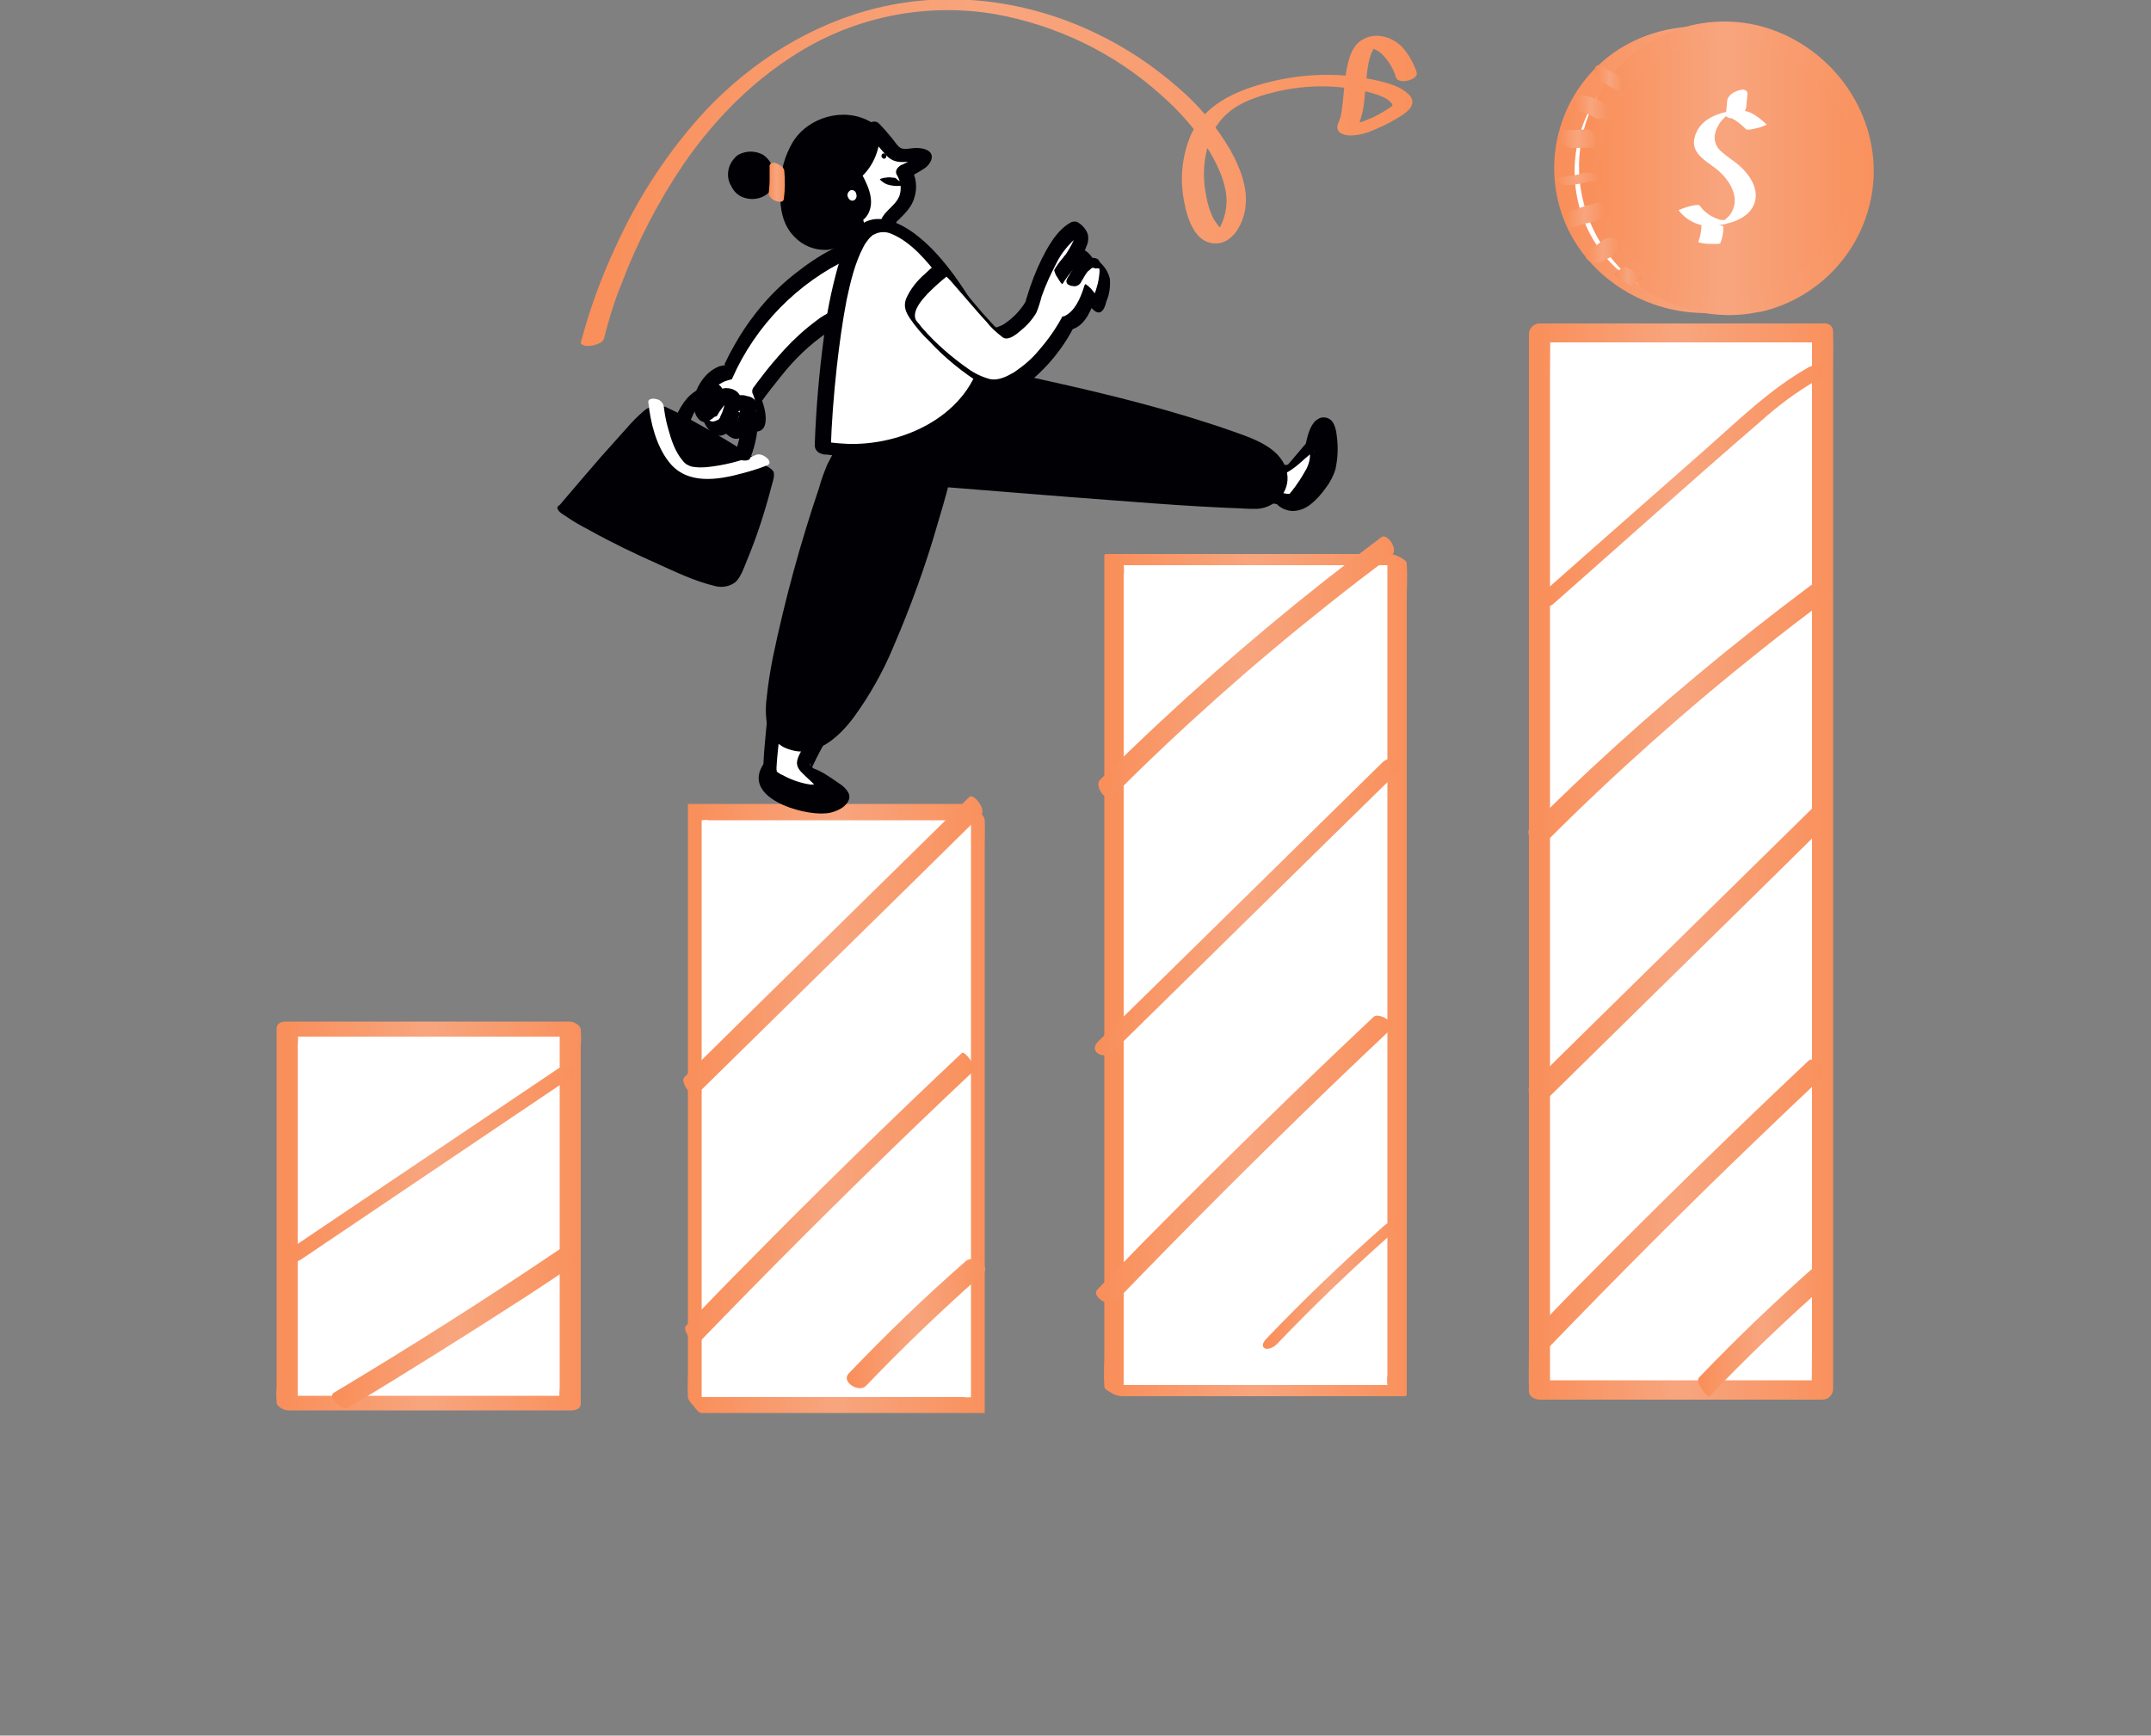 <?xml version="1.0" encoding="UTF-8"?> <svg xmlns="http://www.w3.org/2000/svg" width="1000" height="807" viewBox="0 0 1000 807" fill="none"><rect x="0" y="0" width="1000" height="807" fill="#808080" stroke="none"/><g clip-path="url(#clip0_31_91)"><path d="M265.2 478.4H133.6V652H265.2V478.4Z" fill="white"></path><path d="M264.6 475H133C130.8 475 128.6 475.8 128.6 478.2V644.8C128.4 647 128.4 649.4 128.6 651.6V652C128.6 654.2 132.2 655.8 134 655.8H265.6C267.8 655.8 270 655 270 652.6V486C270.2 483.8 270.2 481.4 270 479.2V479C270 474.8 260.2 473.4 260.2 478.6V645.2C260 647.4 260 649.8 260.2 652V652.2L264.6 649H133L138.4 652.8V486.2C138.6 484 138.6 481.6 138.4 479.4V479.2L134 482H265.6C267.6 482 270.2 481.2 270 478.8C269.8 476.4 266.6 475 264.6 475Z" fill="url(#paint0_linear_31_91)"></path><path d="M161.8 654.6C189.8 637.8 217.4 620.4 245 602.6C252.6 597.6 260.2 592.6 267.8 587.4C269.8 586 263 579 260 581C225.6 604.2 190.6 626.4 155.2 647.6C152 649.4 159.2 656.2 161.8 654.6Z" fill="url(#paint1_linear_31_91)"></path><path d="M140 585.6L237 520.2L264.6 501.6C266.2 500.6 267.8 498.2 266.2 496.4C264.6 494.6 261.2 495.8 259.6 496.8L162.4 562.2L134.8 580.8C133.2 581.8 131.6 584.2 133.2 585.8C134.8 587.4 138.2 586.8 140 585.6Z" fill="url(#paint2_linear_31_91)"></path><path d="M454.6 377.6H323V653.4H454.6V377.6Z" fill="white"></path><path d="M451.4 373.8H319.8V374V638.4C319.8 642 319.6 645.6 319.8 649.2V649.6C319.8 651 322 653.2 322.8 654.2C323.6 655.2 324.8 657 326.2 657H457.8V656.8V392.6C457.8 389 458 385.4 457.8 381.8V381.4C457.8 379.6 455.4 377.4 454.4 376.2C454.2 375.8 451.4 373.2 451.4 374.2V646.6C451.4 647.4 451.4 648.4 451.4 649.2C451.4 650 451.4 649.4 451.4 649.6C450.4 649.8 449.2 649.8 448.2 649.6H320L326.2 657.2V384.4C326.2 383.6 326.2 382.6 326.2 381.8C326.2 381 326.2 381.6 326.4 381.4C327.4 381.2 328.6 381.2 329.6 381.4H457.8C458.2 381.4 455.6 377.2 455.4 377C454.4 376.2 452.8 373.8 451.4 373.8Z" fill="url(#paint3_linear_31_91)"></path><path d="M402.6 644.4C420 626.2 438.2 608.8 457 592.2C461 588.8 452.6 583.2 449 586.4C430 603 412 620.4 394.6 638.6C390.8 642.4 399.2 647.8 402.6 644.4Z" fill="url(#paint4_linear_31_91)"></path><path d="M324.2 625C356.8 591.2 390 558 423.8 525.4C433.4 516.2 443 507 452.6 498C454.4 496.2 448.4 488.4 447.2 489.6C413 521.8 379.4 554.6 346.6 588C337.2 597.4 328 607 318.8 616.6C317 618.6 323.2 626.2 324.2 625Z" fill="url(#paint5_linear_31_91)"></path><path d="M323.8 509L427 407.6L456.2 378.8C458.6 376.4 452.6 368.6 450.6 370.6L347.4 472L318.2 500.8C315.8 503 322 511 323.8 509Z" fill="url(#paint6_linear_31_91)"></path><path d="M649.6 260.2H518V646.4H649.6V260.2Z" fill="white"></path><path d="M646 257.6H514.4C513.8 257.6 513.4 257.8 513.4 258.4V629C513.4 634 513 639.2 513.4 644.2C513.4 644.4 513.4 644.6 513.4 644.8C513.4 646 516 647.2 516.6 647.6C518 648.6 519.6 649 521.4 649.2H653C653.6 649.2 654 649 654 648.4V277.8C654 272.8 654.4 267.6 654 262.6C654 262.4 654 262.2 654 262C654 259.6 645 256.2 645 258.4V639C644.8 640.8 644.8 642.4 645 644.2C645 644.4 645 644.6 645 644.8L646 644H514.4L522.4 648.4V267.8C522.6 266 522.6 264.4 522.4 262.6C522.4 262.4 522.4 262.2 522.4 262L521.4 262.8H653C655.2 262.8 653 260.6 652.4 260.2C650.6 258.6 648.4 257.8 646 257.6Z" fill="url(#paint7_linear_31_91)"></path><path d="M593.8 624.8C611.2 606.6 629.4 589.2 648.2 572.6C649.4 571.6 651.2 569.2 649.4 568C647.6 566.8 644.6 569 643.4 570C624.6 586.6 606.4 604 589 622.2C588 623.2 586 625.6 587.8 626.8C589.6 628 592.8 626 593.8 624.8Z" fill="url(#paint8_linear_31_91)"></path><path d="M518.2 605.6C550.8 571.8 584 538.6 617.8 506C627.4 496.8 637 487.6 646.6 478.6C649.6 475.8 641.2 470.6 638.6 472.8C604.4 505 570.8 537.8 537.8 571.2C528.4 580.6 519.2 590.2 510 599.8C507.4 602.8 515.8 608 518.2 605.6Z" fill="url(#paint9_linear_31_91)"></path><path d="M517.2 489.2L620.4 387.8L649.6 359.2C654.2 354.6 646.6 350.6 642.8 354.4L539.6 455.8L510.4 484.4C505.8 489 513.4 493 517.2 489.2Z" fill="url(#paint10_linear_31_91)"></path><path d="M517.4 370.2C548.8 338.8 582 309.2 616.8 281.6C626.6 273.8 636.6 266 646.8 258.6C648.6 257.2 648.2 254.6 647.2 252.8C646.6 251.4 644 248.4 642.2 249.8C606.2 276.6 571.8 305.4 539 336C529.6 344.8 520.4 353.6 511.4 362.6C508.6 365.2 514 373.6 517.4 370.2Z" fill="url(#paint11_linear_31_91)"></path><path d="M847.2 154.8H715.6V646.2H847.2V154.8Z" fill="white"></path><path d="M847 150.4H715.4C712.8 150.6 710.8 152.8 710.8 155.4V626.8C710.8 633.2 710.6 639.6 710.8 646C710.8 646.2 710.8 646.6 710.8 646.8C710.8 649.6 713.6 650.8 716 650.8H847.6C850.2 650.6 852.2 648.4 852.2 645.8V174.2C852.2 167.8 852.4 161.4 852.2 155V154.2C852.2 148.2 842.4 149.6 842.4 155.4V626.8C842.4 633.2 842.2 639.6 842.4 646V646.8L847 641.8H715.4L720.6 645.8V174.2C720.6 167.8 720.8 161.4 720.6 155C720.6 154.8 720.6 154.4 720.6 154.2L716 159.2H847.6C850.2 159 852.2 156.8 852.2 154.2C852 151.6 849.4 150.4 847 150.4Z" fill="url(#paint12_linear_31_91)"></path><path d="M794.6 649.4C812 631.2 830.2 613.8 849 597.2C850.8 595.6 845 587.6 844.2 588.4C825.4 605 807.2 622.4 789.8 640.6C788 642.6 794 650.2 794.6 649.4Z" fill="url(#paint13_linear_31_91)"></path><path d="M718.6 628C751 594.4 783.8 561.4 817.6 529C827.2 519.8 836.8 510.6 846.4 501.6C847.8 499.8 847.8 497.4 846.4 495.6C845.6 494.2 842.6 491.6 840.8 493.2C806.4 525.6 772.6 558.6 739.4 592.2C730 601.6 720.8 611.2 711.6 620.8C708.8 624 715 631.6 718.6 628Z" fill="url(#paint14_linear_31_91)"></path><path d="M718 512.2L821.2 410.8L850.4 382C853.4 379 846.8 371.6 843.8 374.6L740.6 476L711.4 504.8C708.4 507.8 715 515.2 718 512.2Z" fill="url(#paint15_linear_31_91)"></path><path d="M718.8 391.4C750.4 359.8 783.8 330 818.8 302.2C828.6 294.4 838.6 286.6 848.8 279.2C853.4 275.8 846 269 841.8 272.2C806 299 771.6 327.6 738.8 358.2C729.6 366.8 720.6 375.6 711.6 384.4C707.8 388.4 715 395.2 718.8 391.4Z" fill="url(#paint16_linear_31_91)"></path><path d="M722.6 280.4C754.6 252.2 786.2 223.8 818.4 196C826.4 188.8 835.2 182.2 844.6 176.8C846.4 175.8 848.2 173.2 847 171.2C845.8 169.2 842.6 169.8 840.8 170.8C823 180.8 808.2 195.4 793 208.8L744.2 251.8L716.8 276C715.2 277.4 714.2 280 716 281.6C717.8 283.2 721 282 722.6 280.4Z" fill="url(#paint17_linear_31_91)"></path><path d="M791 142.8C826.346 142.8 855 114.146 855 78.8C855 43.454 826.346 14.8 791 14.8C755.654 14.8 727 43.454 727 78.8C727 114.146 755.654 142.8 791 142.8Z" fill="white"></path><path d="M801.6 138.6C777.6 143.6 753.2 132.6 740.8 111.6C727.6 89.4 729.4 61.4 745.4 41C760.6 21.8 787.2 12.4 810.8 20.8C834.4 29.2 850 53 850 77.8C849.8 103.4 834.2 126.2 810.6 135.8C807.6 137 804.6 137.8 801.6 138.6C799.6 139 799.4 140.8 800.8 142.2C802.8 143.8 805.2 144.4 807.8 143.8C834.8 137.8 856.2 115.2 859.4 87.4C862.4 59.2 847.4 32 821.8 19.6C795.8 7 763.6 10.6 742.6 30.8C722.4 50.4 716.8 80.6 728.8 106.2C741 131.8 768.8 147.2 797 145.4C800.6 145.2 804.4 144.6 808 143.8C810 143.4 810.2 141.6 808.8 140.2C806.6 138.6 804 138 801.6 138.6Z" fill="url(#paint18_linear_31_91)"></path><path d="M802.6 142.4C837.946 142.4 866.6 113.746 866.6 78.4C866.6 43.054 837.946 14.4 802.6 14.4C767.253 14.4 738.6 43.054 738.6 78.4C738.6 113.746 767.253 142.4 802.6 142.4Z" fill="url(#paint19_linear_31_91)"></path><path d="M814 136.6C790 141.8 765.4 131.4 752.2 110.8C739 89.2 740.8 61.6 756.4 41.6C771.8 22.2 798.8 13.6 822.4 21.6C846 30 861.8 52 861.8 76.8C861.8 102 846.4 124.6 823 134C820.2 135.2 817 136 814 136.6C811.6 137.2 811.2 140.2 812.2 142C813.4 144.2 816 145.4 818.6 145C846.2 138.6 867 115.8 870.6 87.6C874.2 58.8 858.2 30.8 832.6 17.6C799.6 0.4 758.8 13.4 741.6 46.6C732 65.2 731.6 87 740.4 106C752.6 132 779.2 148 807.8 146.4C811.4 146.2 815.2 145.6 818.8 144.8C821.2 144.2 821.6 141.2 820.6 139.4C819 137.4 816.6 136.2 814 136.6Z" fill="url(#paint20_linear_31_91)"></path><path d="M745.2 34.4C747.2 35.8 749.4 37 751.6 38Z" fill="white"></path><path d="M744.8 38C747.2 39.6 749.6 41 752.2 42C753 42.4 754 42.4 754.6 42C755.2 41.4 755.4 40.4 755.2 39.6C755 38.4 754.4 37.2 753.6 36.4C752.8 35.4 751.8 34.6 750.8 34C749.8 33.6 748.6 33 747.6 32.6L748.6 33.2C747.4 32.6 746.4 32 745.4 31.2C745 30.8 744.4 30.6 744 30.6C743.6 30.4 743.2 30.4 742.8 30.4C742 30.6 741.4 31.4 741.4 32.2C741.4 33.4 741.6 34.4 742.2 35.4C742.8 36.4 743.8 37.4 744.8 38Z" fill="url(#paint21_linear_31_91)"></path><path d="M736.4 48.4C739 48.8 741.4 49.8 743.4 51.2Z" fill="white"></path><path d="M736.2 52.4C736.8 52.6 737.2 52.6 737.8 52.8L736.6 52.4C737.8 52.8 739 53.2 740 53.8L738.8 53.2C739.4 53.6 740.2 54 740.8 54.4C742 55.2 743.2 55.4 744.6 55.4C745.8 55.4 746.8 54.8 747.6 54C748.2 53.2 748.6 52 748.2 51C747.8 49.8 747 48.8 746 48.2C743.2 46.2 739.8 45 736.4 44.4C735.2 44.2 734 44.4 733 45C732 45.6 731.6 46.6 731.4 47.8C731.6 50.2 733.6 52.2 736.2 52.4Z" fill="url(#paint22_linear_31_91)"></path><path d="M738.6 64.4C735.4 64.6 732 64.8 728.8 64.8Z" fill="white"></path><path d="M736.8 60.2C733.6 60.4 730.2 60.6 727 60.4C726 60.4 725.2 61 724.8 61.8C724.4 62.8 724.6 63.8 725 64.8C726 67 728.2 68.6 730.6 68.8C733.8 68.8 737.2 68.8 740.4 68.6C741.4 68.6 742.2 68 742.6 67.2C743 66.2 742.8 65.2 742.4 64.2C741.8 63 741 62 740 61.2C739 60.4 738 60 736.8 60.2Z" fill="url(#paint23_linear_31_91)"></path><path d="M738.2 82.6C734.8 83.4 731.4 84 728 84.4Z" fill="white"></path><path d="M735 80.8C733.4 81.2 731.8 81.6 730 81.8H729.6L728.4 82C727.6 82.2 726.6 82.2 725.8 82.4C725 82.4 724 82.8 723.4 83.2C723 83.6 723.2 84.4 723.6 84.6C723.6 84.6 723.6 84.6 723.8 84.6C724.6 85.2 725.6 85.6 726.6 85.8C727.8 86.2 729.2 86.2 730.4 86C734.2 85.6 737.8 84.8 741.6 84C742.2 83.8 743.2 83.4 743.2 82.8C743.2 82.2 742.4 81.4 742 81.2C741 80.6 739.8 80.4 738.6 80.2C737.2 80.4 736 80.4 735 80.8Z" fill="url(#paint24_linear_31_91)"></path><path d="M741.2 98.6C738.2 99.4 735.2 100.2 732.2 101.4Z" fill="white"></path><path d="M741.6 94.6C738.2 95.4 734.8 96.4 731.4 97.8C730.2 98.2 729.2 99.2 728.4 100.2C727.8 101.2 727.6 102.2 727.8 103.4C728 104.4 728.8 105.2 729.8 105.4C731 105.6 732.2 105.6 733.2 105.2C735 104.6 736.6 104 738.4 103.6L737.2 104C738.4 103.6 739.8 103.2 741 103C742.2 102.8 743.4 102 744.4 101.2C745.2 100.4 745.8 99.2 746 98.2C746.2 97.2 745.6 96.2 744.8 95.6C743.8 94.4 742.6 94.2 741.6 94.6Z" fill="url(#paint25_linear_31_91)"></path><path d="M748.8 114.4C746.8 116.2 744.6 117.6 742.2 118.8Z" fill="white"></path><path d="M744.4 112.4L744.2 112.6L745 111.8C743.4 113.2 741.8 114.4 739.8 115.4L740.8 114.8C740.4 115 740 115.2 739.6 115.4C738.6 115.8 737.8 116.4 737.2 117.4C736.8 118.4 737 119.4 737.6 120.2C738.4 121.2 739.4 121.8 740.6 122C741.8 122.4 743.2 122.2 744.4 121.8C746 121 747.4 120.2 749 119.4C750.4 118.4 751.8 117.4 753 116.2C753.4 115.8 753.6 115.4 753.6 114.8C753.8 114.4 753.8 113.8 753.6 113.4C753.2 112.4 752.4 111.6 751.4 111.2C750.2 110.6 748.8 110.4 747.6 110.6L746.4 111C745.6 111.4 745 111.8 744.4 112.4Z" fill="url(#paint26_linear_31_91)"></path><path d="M759.4 126.8C757.6 127.6 756 128.6 754.6 130Z" fill="white"></path><path d="M755.2 124.2C753.4 125 751.8 126 750.4 127.4C750.2 127.6 751.4 128.6 751.4 128.6C752.4 129.4 753.2 130 754.2 130.6C755.2 131.2 756.2 131.8 757.2 132.4L758 132.8C758.2 133 758.6 133 758.8 132.8C760.2 131.4 761.8 130.4 763.6 129.6C763.8 129.4 762.4 128.2 762.6 128.4C761.6 127.6 760.8 127 759.8 126.4C758.8 125.8 757.8 125.2 756.8 124.6L756 124C755.6 124 755.4 124 755.2 124.2Z" fill="url(#paint27_linear_31_91)"></path><path d="M821.4 58C819 55.6 816.4 53.6 813.4 52.2C810 51 806.2 51 802.6 52C795.8 53.6 789.6 56.8 787.8 64C785.8 72 794.6 75.4 799.4 79.8C804.2 84.2 808.6 91.4 805.4 98C804.6 99.8 803.2 101.2 801.6 102.4C801.2 102.6 801 102.8 800.6 103C798.8 104.2 802.6 102 802.8 102.6C802.8 102.4 800 102.2 799.6 102.2C795.8 101 792.4 98.8 790.2 95.6C789.6 94.8 786 95.8 785.2 96C784.8 96 780.2 97.6 780.4 97.8C784.4 103 790.8 105.8 797.2 105C803.6 104.2 812 102.2 815.2 95.6C818.4 88.8 813.8 81.6 808.8 77.2C806.2 74.8 803 73 800.4 70.6C797.6 68.4 796.4 64.6 797.6 61.2C798.2 59.2 799.2 57.4 800.6 55.8C801.2 55.2 801.8 54.6 802.4 54C803.4 53.2 806 52.2 802.8 53.2C800.2 54 801.2 53.6 802.4 54C802.8 54.2 803.4 54.4 803.8 54.4C804.6 54.8 805.4 55.2 806.2 55.6C808.2 56.8 810 58.4 811.6 60C812.6 60.8 815.6 59.8 816.6 59.6C818.2 59.4 819.8 58.6 821.4 58Z" fill="white"></path><path d="M803 46.6L802.4 53.2C802.4 54 803 54.6 803.8 54.8C804.2 55 804.8 55 805.2 54.8C805.8 54.8 806.4 54.6 807 54.4C808.2 54 809.4 53.4 810.4 52.4C811.2 51.8 811.6 51 811.8 50L812.4 43.4C812.4 42.6 811.8 42 811 41.8C810.6 41.6 810 41.6 809.6 41.8C809 41.8 808.4 42 807.8 42.2C806.6 42.6 805.4 43.2 804.4 44.2C803.8 44.8 803.2 45.6 803 46.6Z" fill="white"></path><path d="M791 104.8C791 107.4 790.4 110 789.6 112.4C789.4 112.8 791.2 113 791 113C792.2 113.2 793.4 113.4 794.6 113.4C795.8 113.4 797 113.4 798.2 113.4C798.6 113.4 799.6 113.4 799.8 113C800.8 110.6 801.2 108 801.2 105.4C801.2 105 799.8 104.8 799.8 104.8C798.6 104.6 797.4 104.4 796.2 104.4C795 104.4 793.8 104.4 792.6 104.4C792.2 104.2 791 104.2 791 104.8Z" fill="white"></path><path d="M601.8 218.4L610.8 207.8C610.8 207.8 613.8 195 616.4 198C619 201 618.8 215.6 616.8 219.6C611 231.2 601.8 239.6 595.8 231.6L601.8 218.4Z" fill="#000005"></path><path d="M604.4 220.6L611.8 211.8C612.8 210.8 613.6 209.6 614.2 208.2C614.8 206.4 615.2 204.6 615.8 202.8C616 202.4 616.2 201.8 616.4 201.4C616.2 202.2 616.4 201.2 616.6 201.2L617 200.6L617.4 200C617.4 200.2 616.8 200.4 617.2 200.2C617.6 200 616.2 200.6 616.2 200.6C615.2 200.8 614.2 200.6 613.2 200C612.8 199.6 612.8 199.4 613 199.8C613.4 200.2 613.4 200.4 613 200C612.6 199.6 613 200.2 613 200.2C613.2 200.8 613.4 201.2 613.4 201.8C613.4 202.4 613.4 202 613.4 201.8C613.4 202.2 613.6 202.6 613.6 202.8C613.8 203.6 613.8 204.6 613.8 205.4C614 208.4 614 211.2 613.6 214.2C613.6 213.6 613.6 214.8 613.6 214.8C613.6 215.2 613.6 215.4 613.4 215.8C613.4 216.2 613.2 216.8 613 217.2C613 217.4 612.8 217.8 612.8 218C612.6 218.8 613.4 216.8 612.6 218.4C612 219.4 611.6 220.4 611 221.4C609.2 225 606.6 228 603.4 230.4C603 230.8 602.4 231 602 231.2C601.6 231.4 601.4 231.4 601 231.4C602 231.2 600 231.2 601 231.4C600.8 231.4 600.6 231.4 600.4 231.2C600 231 600 231 600.4 231.2L599.8 231C600.4 231.4 599.4 230.6 599.4 230.6C599.2 230.4 598.8 230 598.6 229.8L598.8 233L605 219.8C605.8 218.2 605.2 216.4 603.8 215.4C603.8 215.4 603.6 215.4 603.6 215.2C601.8 214.4 599.6 214.8 598.6 216.6L592.4 229.8C591.8 230.8 591.8 232.2 592.4 233C594.4 235.8 597.4 237.4 600.8 237.6C604 237.6 607 236.4 609.4 234.4C612.2 232.2 614.4 229.6 616.4 226.8C618.4 224.2 619.8 221.4 620.8 218.4C622 213 622.2 207.6 621.4 202.2C621.2 200 620.6 197.8 619.4 196C617.6 193.8 614.4 193.4 612.2 195.2C612 195.4 611.8 195.6 611.6 195.6C608.8 198.4 607.8 203 607 206.6L608 205.2L599 215.8C597.8 217 597.8 219 599 220.2L599.2 220.4C600.8 222 603 222 604.4 220.6Z" fill="#000005"></path><path d="M586.6 217.4C586.6 217.4 595.8 218.2 597.6 218.2C599.4 218.2 611.2 206.4 611.8 208.2C612.4 210 613.2 213.4 606.8 223C600.4 232.6 598.8 232.2 596.4 232C594 231.8 581.4 228.6 581.4 228.6L586.6 217.4Z" fill="white"></path><path d="M584.2 219.8C586.4 220 588.8 220.2 591 220.4C593.8 220.6 596.2 220.8 598.8 219.4C601.2 218 603.4 216.2 605.6 214.2C606.6 213.2 607.8 212.4 608.8 211.4L610.4 210.2L611 209.8C610.6 210 610.4 210.2 611 209.8C611.4 209.6 610.8 210 610.8 210C610.4 210.2 609.8 210.4 609.2 210.4C608.6 210.4 608.8 210 608.8 210.6C608.8 211.2 608.8 210.6 609 211.2C609 211.6 609 212 609 212.4C608.8 215 607.8 217.6 606.2 220C605 222.2 603.6 224.2 602.2 226.2C601.2 227.6 600.2 228.8 599.2 230C598.6 230.6 599.4 229.8 599 230.2C598.6 230.6 598.8 230.4 599.2 230C598.6 230.4 600 229.6 599.4 229.8C599 230 600.2 229.4 599.8 229.6C599.4 229.8 600.6 229.4 600 229.6C599.4 229.8 600.4 229.6 599.8 229.6H599H598.6H598.2L596.2 229.2C594.4 228.8 592.8 228.4 591 228L584.2 226.4L584.4 227.6L589.4 216.6C590 215 588 215.4 587.2 215.8C585.6 216.4 584.2 217.4 583.2 219L578.2 230C578 230.4 578 231 578.4 231.2C583.4 232.4 588.4 233.6 593.6 234.4C599.8 235.2 604.6 229.4 607.8 224.8C610.6 221 613 217 614.6 212.6C615.4 210.8 615.4 208.6 614.8 206.8C613 203 602.4 213.2 600.6 214.6L598.8 216.2L598 216.8C598.6 216.4 597.4 217.4 598 216.8C597.4 217.2 598.4 216.6 598.4 216.6C598.4 216.6 600.2 216.4 599.4 216.2C598.6 216 598 216.2 597.4 216.2C594.4 216 591.6 215.8 588.6 215.6C586.8 215.8 585.2 216.6 584 218C583.6 218 582.6 219.6 584.2 219.8Z" fill="#000005"></path><path d="M371.2 359L377.2 360.6C377.2 360.6 392.8 368.8 390.6 371.8C388.4 374.8 383.6 376.6 371.8 373.6C360 370.6 352 363.6 357.8 356L371.2 359Z" fill="#000005"></path><path d="M369.8 362.2L374.6 363.4L375.6 363.6C376.2 363.8 374.8 363.2 375 363.4C375.4 363.6 375.8 363.8 376.2 364C379.6 365.8 382.8 367.8 385.8 370.2C386.2 370.4 386.4 370.8 386.8 371L387.2 371.4C387.6 372 387 370.8 387.2 371.4C387.2 371.6 387.4 371.6 387.4 371.8C387.8 372 387.2 372.6 387.4 371.6V371.8C387.4 371.2 387.6 370.8 387.8 370.2C387.6 370.4 387.4 370.6 387.2 371C388 370.2 387.2 371 387 371.2C387.8 370.4 387 371.2 386.6 371.4C387.4 371.2 386 371.8 386.6 371.4C386.4 371.4 386 371.6 385.8 371.6C385.6 371.6 384.8 371.8 385.4 371.8C386 371.8 384.8 371.8 385 371.8C384.4 371.8 383.8 371.8 383.2 371.8C381.6 371.8 380.2 371.6 378.8 371.4C375.2 370.8 371.6 369.8 368.4 368.6C365.4 367.6 363 365.8 361 363.4C360.2 362.4 359.8 361.2 359.8 360C360 359 360.4 358 361 357.2L356.8 359L370.2 362C373.8 362.8 377.6 357 373 356L359.6 353C358 352.8 356.4 353.4 355.4 354.6C343.8 370.6 372.6 379.2 383.8 378.2C386.6 378 389.4 377 391.8 375.4C393.8 373.8 395.6 371.6 394.6 369C393.6 367 392 365.4 390 364.2C387.8 362.6 385.6 361.2 383.4 359.8C382 359 380.6 358.2 379 357.6C377 357 375 356.6 373 356C369 355 365.2 360.8 369.8 362.2Z" fill="#000005"></path><path d="M396 314.4C396 314.4 373.4 354 373.8 356C374.2 358 384.2 365.6 382.8 366.6C381.4 367.6 378.6 369 368.4 365C358.2 361 358.2 359.2 358 356.8C357.8 354.4 362.2 313.2 362.2 313.2L396 314.4Z" fill="white"></path><path d="M392.8 312.6C389 319.4 385.2 326.2 381.4 332.8C378.8 337.4 376.2 342.2 373.8 347C372.6 349.2 370 352.8 370.6 355.6C371 358 373.4 359.8 375 361.4L378.4 364.6C378.8 365 379.2 365.4 379.6 366C379.4 365.8 379.2 365.6 379.6 366.2C380 366.8 379.6 366.6 379.8 366.4C380 365.6 380.2 364.8 380.2 364C380.2 364 380 364.2 379.8 364.2C379.6 364.2 379.2 364.4 379 364.6C378.2 364.8 377.6 364.8 376.8 364.8C372.6 364.2 368.4 362.8 364.6 360.8C364 360.4 363.2 360.2 362.6 359.8L361.4 359C361.2 359 361 358.6 361 358.6C361.4 358.6 361 359.4 361.2 358.6C361.2 358.8 361.2 359.2 361.2 358.8C361.4 359.4 361.2 358.4 361.2 358.8C361 358.2 361.2 358.2 361 358C360.8 357.4 361 358.6 361 358.2C361 357.8 361 357.2 361 356.8C361.2 352.4 361.8 348 362.2 343.6C363.2 334 364.2 324.4 365.2 314.8L362.8 316.6L396.8 317.8C401.4 318 398.6 311.6 395.4 311.6L361.4 310.4C360 310.4 359 310.8 359 312.2C358 321.2 357.2 330 356.2 339C355.8 343.8 355.2 348.8 355 353.8C354.6 357.2 355.8 360.8 358.6 363C362.2 365.6 366.2 367.6 370.4 369C373.8 370.6 377.6 371.4 381.4 371.2C383 371 385.6 370.4 386.2 368.8C387.4 366.4 384.2 363.4 382.6 361.8C381.6 360.6 380.4 359.6 379.4 358.6C378.8 358 377 356 376.8 356C376.6 356 376.2 353 377.2 356.8C378.4 361.4 377.2 357.2 377.2 357.4C377.2 357.6 377 358.2 377.2 357.6C377.4 357 377.6 356.4 378 355.8C380 351.4 382.4 347.2 384.6 343C389.4 334.2 394.2 325.4 399.2 316.8C400.6 313.8 394.8 309.2 392.8 312.6Z" fill="#000005"></path><path d="M419.2 171.2C419.2 171.2 392 205.6 386.6 220.8C381.2 236 351 330.6 362.2 341.8C373.4 353 402.4 351.4 437.8 223.2C437.8 223.2 573.6 234.2 584 233.4C593.6 232.6 601.8 219.6 587 209.4C571.8 199 427.4 162.2 419.2 171.2Z" fill="#000005"></path><path d="M416.2 169.2C409.2 178 402.6 187.2 396.2 196.6C391.8 202.8 388 209.2 384.6 216C383.2 219.4 381.8 223 380.8 226.8C372 252.8 364.8 279.2 359.2 306.2C358 312.4 357 318.6 356.4 324.8C355.8 329.2 356 333.8 356.8 338.2C358.2 343 362 347 366.8 348.4C379.2 352.8 390.2 342.6 397 333.4C404.4 323.2 410.6 312.2 415.4 300.6C423.4 282 430.4 262.8 436 243.2C437.8 237.2 439.6 231 441.2 224.8L438.4 226.4C457.6 228 476.8 229.4 496 231C523 233 550 235.4 577 236.4C579.6 236.6 582 236.6 584.6 236.6C593 236 599.8 228.6 598.4 220.2C596.4 208.6 583.4 204.2 573.8 200.8C546 191 517.2 183.8 488.4 177.4C474.4 174.2 460.2 171.2 445.8 169C440.6 168.2 435.2 167.4 429.8 167.2C426.4 166.8 422.8 167 419.4 167.6C418.4 167.6 417.2 168.2 416.2 169.2C413.6 172.2 419.8 176.2 422.4 173.6C422.8 173.2 421.8 173.6 422.2 173.6C422.4 173.6 422.4 173.4 422.6 173.4C422.8 173.4 421.8 173.6 422.6 173.4L423.4 173.2L424.4 173C424.8 173 423.6 173 424.6 173C425.6 173 426.2 173 427 173C429 173 430.8 173 432.8 173.2C435.4 173.4 437.2 173.6 439.4 173.8C452.4 175.4 465.4 178 478.2 180.8C507 187 535.8 194.2 564 203.2C568.8 204.8 572.6 206 577.6 208C579.2 208.6 581 209.4 582.6 210L584.4 210.8L585.2 211.2C584.8 211 584 210.4 585.2 211.2C588.6 213.6 592.2 217 591.8 221.4C591.6 224.6 589.6 227.6 586.6 229C584 230 581 230.4 578.2 230C553 229.2 527.8 226.8 502.8 225C481.4 223.4 460 221.8 438.6 220L437.4 219.8C436.2 219.6 435.2 220.2 434.6 221.4C428.8 242.6 422 263.6 414 284.2C409 297.4 403 310 395.8 322C393.4 325.8 390.8 329.4 388 332.6C386.8 334 385.6 335.4 384.2 336.6C383.6 337.2 383 337.6 382.4 338.2L381.6 339C381.4 339.2 381.2 339.2 381 339.4C380 340.2 378.8 340.8 377.6 341.4L376 342.2C375.2 342.6 376 342.2 375.8 342.2L375 342.4L373.4 342.8L372.6 343C373.4 343 371.8 343.2 372.6 343C371.8 343 371.6 343 371.2 343H370.6C370.8 343 369.6 343 370.6 343C370.2 342.8 369.8 342.8 369.4 342.8L368.8 342.6C367.8 342.4 369.2 342.8 369 342.6L366.8 341.6C368.2 342.4 367 341.6 366.6 341.4L365.6 340.6L365.2 340.2C364.8 340 366 341 365.4 340.4C365.2 340.2 365.2 340 365 340C364.6 339.6 365.2 340.6 364.8 339.8C364.6 339.6 364.6 339.2 364.4 339C364.6 339.8 364.4 339 364.2 338.6C364 337.8 363.8 337 363.8 336C363.6 334.2 363.6 332.2 363.6 330.2C363.8 324.6 364.4 319.2 365.4 313.8C369.8 287 377.8 260.6 386 234.8C387.2 231 388.4 227.2 389.8 223.4C391.8 218.2 394.2 213.2 397.2 208.4C404.4 197 412.2 186 420.6 175.4C421.2 174.6 421.8 174 422.4 173.2C424.6 170.2 418.4 166.2 416.2 169.2Z" fill="#000005"></path><path d="M399 114.4C372 125.2 350.4 146.2 338.8 172.8C334.4 173.6 330.6 176 328.4 179.8C324.2 186.2 322.6 193.2 327.6 192.6C327.6 192.6 330 202.8 336.6 197.4C336.6 197.4 342.2 205.8 346.6 193.8C346.6 193.8 349.8 198.8 352.8 195.8C355.8 192.8 352 183.2 352 183.2C352 183.2 377.6 146.2 396.2 145.4L399 114.4Z" fill="white"></path><path d="M397.4 111.2C388.2 114.6 379.8 119.4 372 125.4C364.2 131.2 357.2 138 351.2 145.8C347.6 150.4 344.4 155.2 341.6 160.2C340.2 162.6 338.8 165.2 337.6 167.8L337.2 168.6C336.8 169 336.8 169.4 337.2 169.8C337 170 336.8 169.8 336.6 169.8C336 170 335.4 170.2 334.8 170.2C329 172.2 324.8 177.8 323 183.6C321.6 187.8 322.6 196.8 328.8 196.4L325.6 191.8C327 197.2 331.8 206 338.2 201.2L335.8 199.4C337 201.4 338.8 203 340.8 203.8C345 205.2 347.2 200.4 348.4 197.4L345.6 195.8C346.8 197.6 348.4 199.2 350.2 200.2C352 201.2 354.2 200.4 355.2 198.6C355.4 198.2 355.4 198 355.6 197.6C356.8 193.4 355 188.2 353.6 184.2L353.8 187C356.8 182.8 360 178.8 363.2 174.8C369.4 167 376.4 160.2 384.6 154.6C388.4 151.8 392.8 150 397.4 149.6C398 149.6 398.2 149.2 398.2 148.8L400.8 117.4C400.8 115.6 400.2 114 399 112.6C398.4 112 396.8 110.6 396.6 112.2L394 143.6L394.8 142.8C389.2 143.4 383.8 145.6 379.4 149.2C374 153.2 369 157.8 364.6 162.6C360.8 166.8 357 171.2 353.6 175.8C352.6 177 351.6 178.4 350.6 179.8C349.6 180.8 349.4 182.4 350.2 183.6C351 185.8 351.6 188.2 351.6 190.6C351.6 192 351 194 349.2 194C348.4 194 348 193.6 347.4 193.2C346.8 192.8 346.6 192 347.2 193C347 192.6 345 190 344.4 191.4C343.6 193.6 341.8 198.2 338.6 197.4C338 197.2 337.6 197 337 196.6C336.8 196.4 336.8 196.4 337 196.6C337.2 196.8 336.6 196.2 336.8 196.2C337 196.2 336.2 195.6 336.8 196.2C337.4 196.8 337 196.6 337 196.4C337 196.2 335.4 194 334.6 194.6C333 195.8 331 196.6 329.8 195.4C329.4 195.2 329.8 195.6 329.6 195C330 195.8 329.4 194.8 329.4 194.6C329.2 193.8 329.6 195.2 329.2 194.2C328.8 193.2 327.6 189.6 326 189.6C325.6 189.6 325 189.6 324.4 189.6L326.2 192.4V191.8C326.6 190.6 326.8 189.2 327.4 188C328.6 185.2 330.2 182.6 332.2 180.4C333.6 179 335.4 178 337.2 177.2C337.8 177 338.6 176.8 339.2 176.6C339.4 176.6 340.2 176.4 339.8 176.4C340 176.4 340.4 176.4 340.4 176C351.2 151.4 370.8 131.4 395.2 120C396.8 119.2 398.6 118.4 400.4 117.8C402.4 117.2 399.4 110.4 397.4 111.2Z" fill="#000005"></path><path d="M330 191.6C330 191.6 335.6 182.4 339 182.8C342.4 183.2 341 193.2 336.6 197.6" fill="white"></path><path d="M333.4 193.2C335 190.4 337 187.8 339.6 185.6L339.8 185.4C340 185.2 339.2 185.6 339.6 185.4L340.2 185C340.4 185 340.6 184.8 340.8 184.8C340.8 184.8 340 185 340.4 185C341 184.8 340.8 185 340.4 185H340C340.4 185 340.2 185 339.4 185C339.8 185 338.6 184.8 338.6 184.8C339 185 337.6 184.4 338 184.6C337 184.2 337.2 184.2 337.4 184.2C336.6 183.6 336.8 183.6 337 184C337.2 184.4 336.8 184 336.8 183.6C336.8 183.8 337 184 337 184.2C336.8 184 336.8 183.6 336.8 184C336.8 184.2 336.8 184.2 337 184.4C337 184.6 337 184.8 337.2 185C337.2 185.4 337.2 186 337.2 186.4C337.2 186.6 337.2 186.6 337.2 186.6C337.2 186.6 337.2 187.2 337 187.4C337 188 336.8 188.6 336.6 189.2C336.2 190.6 335.8 191.8 335.2 193C335 193.2 335 193.6 334.8 193.8C335 193.4 334.8 193.8 334.8 194L334.6 194.4C334.2 195 333.8 195.4 333.4 196C332.2 197.2 334.2 198.8 335.2 199.2C336.6 199.8 338.8 200.4 340 199.2C342 197.2 343.4 194.6 344 191.8C344.8 189.4 344.8 186.8 344.2 184.4C343 181 338.2 179.6 335 181C332.8 182.2 331 183.8 329.8 185.8C328.8 187.2 327.8 188.4 327 190C326.6 190.4 326.6 191.2 327 191.6C327.4 192.2 328.2 192.8 328.8 193.2C329.6 193.6 330.6 193.8 331.6 193.8C332 193.8 333.2 193.8 333.4 193.2Z" fill="#000005"></path><path d="M346.6 194C346.6 194 350 186.6 347.2 185.8C344.4 185 341 189.6 341 189.6" fill="white"></path><path d="M350.2 195C350.6 194.4 350.8 193.6 351 192.8C351.4 191.6 351.8 190.2 351.8 188.8C351.8 188.2 351.8 187.4 351.6 186.8C350.6 185.4 349.2 184.4 347.4 184.2C344.8 183.2 342 183.8 340 185.6C339 186.4 338.2 187.2 337.6 188.2C337.4 188.4 337.4 188.6 337.4 188.8C337.4 189 337.6 189.2 337.6 189.4C338.2 190 338.8 190.4 339.6 190.6C340.4 191 341.4 191.2 342.4 191.2H343.2C343.6 191.2 344 191 344.4 190.8C345.4 189.4 346.8 188.2 348.4 187.2L348 187.4C348.2 187.2 348.6 187.2 348.8 187.2H349C349 187.2 348.2 187.2 348.6 187.2H348.8C349 187.2 347.8 187.2 348.2 187.2C348.6 187.2 347.4 187 347.6 187.2C348 187.2 346.6 187 346.8 187C346 186.8 345.4 186.4 344.8 186C345.2 186.2 344.4 185.4 344.6 185.8L344.8 186L344.6 185.6C344.8 186 345 186.4 345 186.8V186.4C345 187.8 344.8 189.2 344.2 190.6C344 191.4 343.6 192.2 343.4 193C343.2 193.4 344 194 344.2 194.2C345 194.8 345.8 195 346.6 195.4C347.4 195.6 348.4 195.8 349.2 195.8C349.6 195.6 350.2 195.6 350.2 195Z" fill="#000005"></path><path d="M327.8 185.6C327.8 185.6 330.6 180.6 333 181.8C335.4 183 331.4 192 327.8 192.8" fill="white"></path><path d="M330.8 187.6C331 187.4 331.2 187 331.4 186.8L330.8 187.6C331.4 186.6 332 185.8 332.8 185L332.2 185.6C332.6 185.4 332.8 185.2 333.2 185L332.4 185.4C332.6 185.4 332.8 185.2 333 185.2H332.2H332.6L331.8 185L332.2 185.2L331.4 184.8C331.4 184.8 331.6 184.8 331.6 185C330.8 184.6 330.8 184.2 331 184.6L330.4 183.8L330.6 184L330.2 183C330.2 183 330.2 183.2 330.4 183.2C330.6 183.8 330.2 182.2 330.2 182.6C330.2 182.8 330.2 183 330.2 183.2V182.2C330.2 182.8 330 183.6 329.8 184.2L330 183.4C329.6 184.8 329 186 328.2 187.2L328.6 186.4C328 187.4 327.4 188.2 326.6 188.8L327.2 188.2C326.8 188.6 326.4 188.8 325.8 189L326.6 188.8L326.2 189C324.6 189.6 323.6 191.2 324.2 193V193.2C324.8 195 326.4 196.2 328.4 196C330.4 195.4 332.2 194.2 333.2 192.4C334.6 190.6 335.6 188.6 336.2 186.4C337 184 336.6 181.4 335 179.6C333.8 178.4 332.2 177.8 330.6 178C329.4 178.2 328.2 178.8 327.2 179.8C326 181 325 182.2 324.4 183.6C324 184.4 324 185.4 324.4 186.2C324.6 187.2 325.2 188 326.2 188.6C327.4 189.6 329.4 189.4 330.2 188C330.6 188 330.8 187.8 330.8 187.6Z" fill="#000005"></path><path d="M262.8 235.2C262.8 235.2 300 190.4 303.6 189.8C307.2 189.2 354.6 217.6 355.8 220.4C357 223.2 342.6 268.6 338 271.4C333.4 274.2 261.2 239.6 262.8 235.2Z" fill="#000005"></path><path d="M266.4 234.4C277.6 221 288.8 207.4 300.8 194.8C302 193.6 303.2 192.4 304.4 191.2C304.8 190.8 305.2 190.4 305.6 190.2C306 190 305.4 190 305.8 190C305.8 190 308 189.4 305.4 190.2C304.2 190.6 302 192 301 191.2C301.8 191.6 302.8 192 303.8 192.2C305.6 193 307.4 194 309 194.8C319 200 328.6 205.8 338.2 211.6C342 214 345.8 216.4 349.4 219C351 220.2 352.6 220.8 352.4 222.8C351.8 226.6 350.8 230.6 349.6 234.2C348 239.8 346.2 245.6 344.2 251.2C342.4 256.4 340.4 261.4 338.2 266.2C337.6 267.8 336.8 269.2 335.8 270.6C335.6 270.8 335.2 271.2 335 271.4C335.2 270 339 270.2 339.6 269.8C339.2 270 340 269.8 339.4 269.8C336.6 269.2 333.8 268.4 331 267.4C326.6 265.8 322.2 263.8 317.8 262C307.4 257.4 297 252.6 286.8 247.2C282.6 245 278.4 242.8 274.4 240.4C271.8 239 269.4 237.4 267.2 235.4C267 235.2 266.8 235 266.6 234.8C266.2 234.6 266.2 234.2 266.4 234.4C266.6 233.2 259.6 234 259.2 235.8C258.8 237.6 261.8 239.2 263 240C266.4 242.4 270 244.4 273.8 246.4C284.2 252.2 295 257.4 305.8 262.2C314.2 266 323 270.2 332 272.4C335.4 273.4 339.2 272.8 342 270.6C344.6 268 346 263.6 347.4 260.2C352 249.2 355.6 237.8 358.6 226.4C359 224.6 360.6 220.8 359.4 219C358.6 218 357.6 217.4 356.6 216.8C355 215.6 353.2 214.4 351.6 213.4C341.6 206.8 331.4 200.8 320.8 195C317.2 192.8 313.2 191 309.4 189.2C306 188 302.2 188.6 299.4 191C296.6 193.4 293.8 196.2 291.4 199C287.4 203.4 283.6 207.8 279.6 212.2C273.2 219.6 266.8 227 260.4 234.6C260 235 259.6 235.4 259.2 236C258.4 237 262 236.6 262 236.6C263.6 236.2 265.2 235.6 266.4 234.4Z" fill="#000005"></path><path d="M301.4 187C302.4 196.4 305 207.2 311 214.8C319.4 225.6 333.8 223.2 345.4 220C349.2 219 353 217.8 356.6 216.4C360.2 215 354.6 210.4 351.8 211.4C344.4 214.4 336.6 216.4 328.6 217.2C326.4 217.4 324 217.4 321.8 217C320 216.6 318.4 215.6 317.4 214.2C313.8 210 312 204.4 310.6 199.2C309.6 195.8 309 192.4 308.6 189C308.2 187.2 306.8 185.8 305.2 185.6C304 185.2 301.2 185.2 301.4 187Z" fill="white"></path><path d="M400.6 101.6L406 84.4C406 84.4 408.2 62.4 405.8 59.4C402.4 55.6 394.2 53.4 383.6 57.4C373.8 61.2 364.8 73.8 366 96C366.2 100.6 367.8 104.8 370.6 108.4C375.4 114.6 384.8 119.4 400.6 101.6Z" fill="#000005"></path><path d="M404 103.2L407.6 91.8C408.6 89.2 409.2 86.6 409.6 84C410.2 78.8 410.4 73.6 410.4 68.6C410.6 66.4 410.2 64.2 409.8 62C408.8 59.6 407 57.8 404.6 56.6C392.4 49.6 375.8 54.4 368.6 66C364.8 72.4 362.8 79.6 362.8 87.2C362.4 95.4 363.2 103.8 369.2 110C373.2 114.2 378.6 116.4 384.4 116.2C392.4 115.4 399 108.8 404 103.2C405 102.2 398.8 98.4 397.2 100C393 104.8 387.6 110.2 381.2 111.8C380.2 112 379.4 112.2 378.4 112.2C377.8 112.2 377.2 112.2 376.6 112C377.2 112.2 376.4 112 376.2 111.8C375.6 111.4 375.2 111 374.6 110.4C369.4 105 369 97 369.4 90C369.6 83.2 371.2 76.8 374.4 70.8C376.6 66.4 380.2 62.8 384.4 60.4C387.6 58.8 391 57.8 394.4 57.6C396.6 57.4 400.2 57 402.2 58.6C403.2 59.4 403.2 60.8 403.4 62C403.6 64.2 403.6 66.6 403.6 68.8C403.6 73 403.2 77.4 402.8 81.6C402.4 84.2 401.8 86.6 400.8 89L397.4 100.2C396.6 102 403.4 104.8 404 103.2Z" fill="#000005"></path><path d="M396.8 81.2C402.4 76.4 405.6 69.6 405.6 62.2V59.4C409.8 64 412.8 67.6 415 70.2C416.6 71.8 419 72.4 421.2 72C428.6 71.2 430.6 72.8 428.6 74.6C425.8 76.6 423 78.2 419.8 79.4C423.4 85.6 422 93.6 416.6 98.2C411.8 102.8 411.8 104 413 105.8C414.2 107.6 415.4 108.8 415.4 108.8C415.4 108.8 417.8 114.4 408.4 116.4C398 118.8 395.6 110.4 395.6 110.4C395.6 110.4 397.8 109 397.6 107C397.2 105 396.8 103 396.2 101C396.2 101 406 99 395.8 81.2" fill="white"></path><path d="M399.2 83.4C406.6 77.2 409.4 68.6 409.4 59.2L403 62C406 65.2 408.8 68.6 411.8 72C414.8 75.4 418.2 75.6 422.2 75.2C423.2 75 424.2 75 425.2 75C425.8 75.2 426.4 75.2 427 75.2C426.6 75.6 426.4 73.2 426.4 73.2C426.6 72.2 427 72.4 426 73C424.6 73.8 423.2 74.6 421.8 75.4L419.8 76.4C419.2 76.8 419 76.8 419.6 76.4C417.8 77.2 415.6 79.2 417 81.4C418.4 83.8 419 86.4 418.6 89.2C417.8 95.2 411.2 97.4 409.4 102.8C408.8 104.6 409.2 106.6 410.4 108C410.8 108.4 412.2 111 413 111.2C412.6 111 412.6 109.8 412.4 110C412.4 110 412.6 110.4 412.6 110.6C412.6 111.2 412.6 110.4 412.6 110.6C412.6 110.8 412.4 111.4 412.6 111.2C412.4 111.6 412.2 111.8 412 112C410 113.2 407.6 113.8 405.2 113.4C403.4 113.2 401.8 112.2 400.8 111C400.6 110.8 400.2 110 400 109.6C399.6 108.8 399.8 109.4 399.8 109.4L397.8 113.2C400.2 111.8 401.6 109.6 402 106.8C402 104.4 401.4 102.2 400.6 100L397.6 104.2C400.4 103.4 402.8 101.4 404 98.6C406.8 92.2 402.8 84.8 399.8 79.4C397.8 75.8 391.2 79.6 393.2 83C395 86 396.4 89.2 397.2 92.6C397.6 94 397.6 95.6 397.2 97.2C397.4 96.6 396.4 98.4 397 97.6C396.8 97.8 396.6 97.8 396.6 98C397.4 97.6 396.6 98.2 396.6 98C395.8 98.4 397.4 97.8 396.2 98.2C394.6 98.6 392.8 100.6 393.2 102.4C393.6 103.6 394 105 394.2 106.2C394.4 106.8 394.4 107.6 394.6 108C394.8 108.4 393.8 108.6 394.6 108.2C393.4 109 392.2 110.4 392.6 112C393.6 115.2 396 118 399.2 119.4C405 122 414.2 120.4 418 115.2C420.2 112.6 420.2 108.6 418 106C417.6 105.4 417.2 104.6 416.6 104C416 103.4 416.6 103.4 416.4 104C416.6 103.4 416.2 104.2 416.4 103.8C416.6 103.4 417.2 102.6 417.8 102.2C420.8 99.2 423.8 96.2 425 92.2C426.6 87.4 426 82.2 423.4 78L420.8 83C424.2 81.8 427.2 80 430.2 78C432.8 76 435 71.8 431 69.8C429.4 69 427.6 68.8 425.8 68.8C423.8 68.8 421 69.6 419.2 69C417.4 68.4 416 65.8 414.8 64.4C412.8 62 410.8 59.6 408.6 57.4C406.4 55.2 402.2 57.6 402.2 60.2C402.2 67.8 400.6 74.6 394.4 79.6C393 80.6 392.8 82.6 393.8 84C393.8 84 393.8 84.2 394 84.2C395.6 84.8 397.6 84.6 399.2 83.4Z" fill="#000005"></path><path d="M410.4 71.4C409.8 71.8 409.6 72.6 410 73.2C410 73.2 410 73.4 410.2 73.4C411 74.4 412.4 73.4 412 72.2C411.8 71.6 411.2 71.2 410.4 71.4C410.6 71.4 410.6 71.4 410.4 71.4Z" fill="#000005"></path><path d="M395.2 88.6C394 89.4 393.6 90.8 394.4 92C394.4 92.2 394.6 92.2 394.6 92.4C396.4 94.6 399 92.4 398 90C397.8 88.8 396.6 88.2 395.4 88.4C395.4 88.6 395.4 88.6 395.2 88.6Z" fill="white"></path><path d="M409.2 83.6C410.2 84.6 411.4 85.4 412.6 85.8C414.6 86.4 416.6 86.6 418.6 86.4C421 86.4 423.2 85.6 425.2 84.4C425.6 84 425 83.8 424.8 83.8C424 83.6 423.4 83.6 422.6 83.6C421.6 83.6 420.6 83.6 419.8 83.8C419.2 83.8 418.6 84 418 84.4L417.6 84.6L417.4 84.8L417 85C416.8 85 416.4 85 417.2 85C417 85 417.2 85 417.8 85C417.2 85 418.8 85 418.4 85H419.8C419.2 85 420.4 85.2 420 85H419.6C419.4 85 420.2 85.2 419.8 85H419.6L419 84.8C419.2 85 418.6 84.6 419 84.8L418.8 84.6C418 84.2 417.2 83.6 416.6 83C416.4 82.6 415.2 82.6 414.8 82.6C413.8 82.4 412.8 82.4 412 82.6C411.2 82.6 410.4 82.8 409.8 83C409.2 83.2 408.8 83.4 409.2 83.6Z" fill="#000005"></path><path d="M382.6 208.4C382.6 208.4 385.4 117 404 106.6C422.6 96.2 456 147.4 459 164.2C462 181 432 216.8 382.6 208.4Z" fill="white"></path><path d="M386.2 209.2C386.6 196.4 387.6 183.6 389 170.8C390.2 160.2 391.6 149.8 393.6 139.4C395.4 131 397.4 122.4 401.4 114.8C402 113.6 402.8 112.4 403.8 111.2C404.2 110.8 404.6 110.2 405.2 109.8C406 109 405.6 109.4 406.4 109C409 107.6 412 107.6 414.6 108.8C423.6 112.6 430.8 121.2 436.8 129C443.4 137.4 449 146.8 453.2 156.6C454.6 159.4 455.4 162.4 455.6 165.6C455.4 169.2 454.6 172.6 452.8 175.6C442.4 196.6 416.8 207 394.4 206.4C390.6 206.2 386.8 206 382.8 205.2C381.2 205 379.2 205.2 378.8 207.2C378.8 209 380.2 210.6 382 211C408.6 215.4 438.4 208.2 455 185.6C459.8 179.2 463.8 170.8 462 162.8C459.8 152.8 453.8 143.4 448.4 135C441.8 125 434.2 115.2 424.6 108.2C417.6 103.2 407.4 98.6 399.8 104.8C393.8 109.6 391.2 118.4 389.2 125.2C386.4 135.6 384.2 146.2 383 157C380.8 173.4 379.4 189.8 378.8 206.2C378.8 206.4 378.8 206.8 378.8 207C378.8 211.2 386 213.2 386.2 209.2Z" fill="#000005"></path><path d="M320.4 197.2C321 195.6 321.6 194 322.4 192.4C322.8 191.6 323.2 191 323.6 190.4C324 189.8 323 191.2 323.4 190.6L323.8 190.2L324.6 189.2L325.4 188.4C325.6 188.2 326.8 187 325.6 188C326.2 187.4 326.8 187 327.4 186.6C328 186.2 326.8 187 326.8 187L327.2 186.8L327.8 186.6L328.4 186.4C328.8 186.2 327.8 186.6 327.8 186.6C328 186.6 328 186.6 328.2 186.4H328.8H329.2C329.6 186.4 328 186.4 328.8 186.4C329.2 186.4 329.8 186.4 330.2 186.6C331.2 186.6 332.2 186.4 333 185.8C333.8 185.2 334.2 184.4 334.4 183.6C334.6 182.8 334.4 181.8 333.8 181.2C333.2 180.6 332.4 180.2 331.4 180C326.8 179.2 322.6 181.8 319.6 185C317.4 187.6 315.6 190.4 314.4 193.6C314.2 194.2 313.8 194.8 313.6 195.6C313.2 196.4 313.2 197.4 313.6 198.2C314 199 314.8 199.6 315.6 200C316.6 200.2 317.6 200.2 318.4 199.8C319.4 199 320 198.2 320.4 197.2Z" fill="#000005"></path><path d="M344.8 191.6C345 198.6 343.8 205.6 341.2 212C341 212.4 341.8 213 342.2 213.2C343 213.6 343.8 214 344.8 214C346 214.2 348.2 214.4 348.8 213C351.4 206.6 352.6 199.6 352.4 192.6C352.4 191.2 350 190.6 348.8 190.6C348.2 190.6 344.8 190.2 344.8 191.6Z" fill="#000005"></path><path d="M496.4 150.2C503.4 148.2 507 135.2 507 135.2C505 140.2 509.8 150 513.6 132.4C516 121 507.2 122.6 507.2 122.6C507.8 115.4 498.4 121.2 498.4 121.2C509 104 502.8 101.8 494 112.6C485.2 123.4 479.6 143.2 479.6 143.2C479.6 143.2 472.4 154.2 465.6 155.2C463.2 155.6 440 126 438.4 126.2C436.8 126.4 421.6 139.4 423.4 146.2C425.2 153 454.8 181.2 465.2 179.8C482 177.6 496.4 150.2 496.4 150.2Z" fill="white"></path><path d="M498.8 153C504.8 151 507.8 143.2 509.4 137.8C509.6 136.8 507.6 134.8 507.2 134.2C507 134 504.8 131.8 504.4 132.2C503.2 135.8 504.2 139.8 506.8 142.4C507.8 143.6 509.6 145.8 511.4 145.2C513.2 144.6 514 141.6 514.4 140C515.8 136.8 516.2 133.4 516 129.8C515.4 127 514 124.6 512 122.6C510.2 120.4 507.4 119.2 504.4 119.4L509.4 125C509.6 121.4 506 116 502.2 115.8C499.8 116 497.6 116.8 495.6 118.2L500.4 124C502.4 121 504 117.6 505.2 114.2C506 112.6 506 110.8 505.8 109.2C505 106.6 503.2 104.6 500.8 103.2C499.6 102.8 498.2 103 497.2 103.8C492.4 106.6 489 111.8 486.4 116.4C483.4 121.8 481 127.4 479 133.2C478.4 135 477.8 136.8 477.2 138.8C477 139.2 477 139.8 476.8 140.2C476.6 140.6 477 140 476.6 140.6C474 144.8 470.6 148.2 466.6 150.8C465.6 151.4 464.4 151.8 463.4 152.2C463.4 152.2 462.8 152.2 463 152.2C463.4 152.4 463.2 152.2 463 152.2C462.6 152 463.2 152.4 462.8 152L462 151.4C461.8 151.2 462 151.4 462.2 151.4C462 151.2 461.8 151.2 461.8 151L460.8 150C457.8 146.8 455.2 143.8 452.4 140.4C449.6 137 446.6 133.6 443.6 130.2C441.6 128 439.6 125 437 123.4C434.8 122.2 431.8 125.8 430.2 127.2C426.4 130.4 423.2 134.4 421.2 139C420 142.4 421 145 423 148C425.6 151.8 428.6 155.4 432 158.6C439.2 166.4 447.6 173.2 456.6 178.8C459.4 180.4 463.2 182.6 466.6 182.4C471.6 182.2 476.4 179.2 480.2 176.2C487.4 170 493.4 162.6 498 154.4C498.2 153.8 498.6 153.4 498.8 152.8C499.6 151.2 494.2 146.8 494 147C491 152.6 487.4 157.8 483.2 162.6C480 166.6 476 170 471.6 173C468.2 175 464 177.2 460 176.2C456.4 175.2 453 173.6 450 171.4C446 168.6 442.2 165.6 438.6 162.4C435.2 159.4 432.2 156.4 429.2 153C428.6 152.4 428 151.6 427.4 150.8L426.4 149.6C425.8 149 425.6 148.4 425.4 147.6C424.8 143.6 428.8 139.2 431.2 136.6C434 133.8 436.8 131.2 439.8 128.8C440.4 128.2 440.2 128.8 440 128.4C439.8 128 439.6 128.2 439.4 128C439.6 128 440 128.6 439.6 128.2L440 128.6L440.6 129.2L441.2 129.8C441.4 130 441.6 130.2 441.8 130.4C444.4 133.4 447 136.4 449.6 139.4C452.6 142.8 455.4 146.2 458.6 149.6C460.6 152.2 463 154.4 465.6 156.4C466.2 157 467 157.4 467.8 157.4C470 157.4 472.6 155.4 474.2 154C477.2 151.6 479.8 148.8 481.8 145.4C482.8 143 483.6 140.4 484.2 138C486 132.8 488.4 127.6 491 122.6C493.4 117.6 497 113.4 501.2 109.8C502.4 109 503.6 108.6 504.8 108.2C505.6 108 501.6 102.2 501.2 104.4C501.2 104.8 501.2 105 501.2 105.4C501 106.6 500.8 107.6 500.4 108.8C499.2 112 497.6 115 495.8 117.8C495.2 119 499.6 124.2 500.6 123.6C501.6 123 502.6 122.4 503.8 122C504.6 121.6 505.6 121.4 506.6 121.4C507 121.4 507.4 121.6 507.6 121.4C505.2 117.4 504.4 116.4 504.6 118.2C504.6 118.6 504.6 119 504.6 119.4C504.6 120.8 508 125.2 509.6 124.8C509.2 124.8 510.4 124.8 510.6 124.8C511.4 124.8 512.2 125.4 512.8 125.4L513 125.6C512.6 125.2 512 124.8 511.8 124.2C509.6 121.6 511 123 511 123.6C511 124.4 511.2 125.4 511.2 126.2C511 128.8 510.6 131.4 509.8 133.8C509.4 135.4 508.8 137 507.8 138.4C507.4 139 506.6 139.2 506.2 139.4C506.4 139.2 509.2 141.4 509.2 142.8C509.2 142.6 509 142.4 509 142.2C509 142 508.8 141.4 508.8 141C508.8 140 508.8 139 509.2 138L504.2 132.6C502.6 138 499.6 145.6 493.8 147.4C493.8 147.4 497 153.6 498.8 153Z" fill="#000005"></path><path d="M502.8 130.8C503 130.4 503.2 130 503.4 129.6L503.2 130.2C504 128.6 505 127 506.2 125.6L505.8 126.2C506.4 125.6 507 125.2 507.6 124.6L506.8 125C507.2 124.8 507.6 124.6 508 124.4L507.2 124.8C507.4 124.6 507.8 124.6 508.2 124.4L507.2 124.6H507.8C508.8 124.4 509.6 124.2 510.4 123.6C511 123.2 511.2 122.6 511.2 121.8C510.8 120 508.6 119.8 507.2 120C504.2 120.4 501.4 122 499.4 124.4C498.2 126 497.2 127.6 496.2 129.4L495.8 130.4C495.6 131 496 131.8 496.4 132.2C497 132.6 498 133 498.8 133C500.2 133.4 502 132.6 502.8 130.8Z" fill="#000005"></path><path d="M494 132C494.6 131 495.2 130 496 129C497.2 127.2 498.8 125.4 500.4 124C501.2 123.2 502.2 122.6 503.2 122.4C503.4 122.4 503 121.2 503 121.2C502.6 120.4 502.4 119.6 501.8 118.8C501.4 118 500.8 117.2 500.4 116.6C500.2 116.4 499.8 115.8 499.4 115.8C497.4 116.6 495.6 117.8 494.4 119.6C493 121.2 491.8 122.8 490.8 124.4C490.6 124.8 490.4 125 490.2 125.4C490 125.8 490.2 126.2 490.4 126.6C490.6 127.4 491 128.2 491.6 129C492 129.8 492.6 130.6 493 131.2C493 131.4 493.8 132.2 494 132Z" fill="#000005"></path><path d="M346 73C341.6 76.6 341 83 344.6 87.4C350.8 95.8 359 87.8 355.6 78.8C352.2 69.8 346 73 346 73Z" fill="#000005"></path><path d="M342.6 72.4C340.6 74.2 339 76.6 338.6 79.4C338.2 81.8 338.6 84.4 340 86.6C341.2 89.2 343.4 91.2 346.2 92C349.4 93 353 92.6 355.8 90.8C357.8 89.6 359.2 87.6 359.8 85.4C360.4 82.8 360.2 80.2 359.2 77.8C358.4 75.4 356.8 73.4 354.8 72C351.2 70 346.8 70 343.2 72C342.8 72.2 342.2 72.8 342.2 73.2C342.2 73.6 343 74 343.4 74.2C345.2 74.6 347 74.4 348.6 73.6C349 73.4 347.8 73.8 348 73.8L348.2 73.6H348.4H347.8C348 73.6 348.2 73.6 348.4 73.4C348.2 73.4 347.2 73.6 347.8 73.6H348C348.2 73.6 346.8 73.6 347.4 73.6C348 73.6 346.6 73.4 347 73.6C347.2 73.6 347.2 73.6 347.4 73.6C347.8 73.6 346.6 73.4 347.2 73.6L347.6 73.8C348.2 74 347.2 73.6 347.6 73.8L348.4 74.2C348.6 74.4 348.8 74.6 348.6 74.4C348.8 74.6 349 74.8 349.2 75C349.8 75.8 350.4 76.6 350.8 77.4C351.8 79.4 352.4 81.6 352.2 84C352 85.4 351.6 86.6 350.8 87.6C350.8 87.8 350.4 88.2 350.6 87.8C350.4 88 350.2 88.2 350.2 88.4C350 88.6 350 88.6 349.8 88.8L349.6 89C349.2 89.2 349.8 88.8 349.8 88.8C349.8 88.8 349.4 89 349.2 89.2C349 89.4 349.6 89 349.6 89C349.6 89 349.4 89.2 349.2 89.2C349 89.2 350.2 89 349.6 89C349.4 89 349.2 89 349.8 89C350.4 89 350 89 350 89C350 89 351 89 350.6 89C349.8 89 351.4 89 350.8 89C351.4 89.2 350.2 89 350.8 89L350.6 88.8C350.6 88.8 351.2 89.2 350.8 88.8L350.2 88.4L349.6 88C349.4 87.8 349.4 87.8 349.2 87.6C348.2 86.6 347.4 85.6 346.8 84.4C345.8 82.6 345.4 80.6 345.8 78.6V78.4C345.8 78 345.8 78.8 345.8 78.2L346 77.6C346.2 77.2 346.2 76.8 346.4 76.4C346.8 75.6 347.2 75 347.6 74.4L347.8 74.2C348 74 347.6 74.6 347.6 74.4C347.6 74.2 347.8 74.2 347.8 74C348 73.8 348.2 73.6 348.2 73.4L348.6 73C350 72 348 71 347 71C346 71 344.2 71.4 342.6 72.4Z" fill="#000005"></path><path d="M364.4 92.6C365 88.2 365 83.6 364.6 79.2C364.4 78.4 363.8 77.6 363.2 77.2C362.4 76.6 361.6 76.2 360.6 75.8C359.8 75.6 359 75.6 358.4 76C358 76.4 357.6 77 357.8 77.6C357.8 78 357.8 78 357.8 77.6C357.8 77.8 357.8 77.8 357.8 78V78.8V80.4C357.8 81.4 357.8 82.4 357.8 83.6C357.8 85.6 357.6 87.6 357.4 89.8C357.2 91.4 359.2 93 360.6 93.4C362 93.8 364 94.4 364.4 92.6Z" fill="url(#paint28_linear_31_91)"></path><path d="M280.8 157.4C283 148.6 285.6 140 289 131.8C296.4 112.2 306.2 93.4 318 76C332.8 54.6 351.6 35.8 374.2 22.6C401 7 432.4 1.4 462.8 6.6C491.4 11.8 518 24.6 539.6 44C548.4 51.6 556.2 60.6 562.4 70.6C566.6 77.6 570.6 86.6 570.2 94.6C570 98.4 569 102 567.4 105.2C567 105.8 566.6 106.4 566.2 107C566.2 107 566.6 106.6 566 107.2C565.4 107.8 566.4 107 566 107.4C567 106.8 566.2 107.2 566.8 107C567 107 568.2 106.6 567.8 106.8C569 106.6 568.2 106.8 568.6 106.8C569 106.8 568 106.4 569 107C568.6 106.8 567.6 106.2 567.8 106.4C568 106.6 567.4 106 567.4 106C567.4 106 567 105.6 566.6 105.2C565.8 104.2 565 103 564.2 101.8C562.4 98.2 561.2 94.2 560.6 90.2C558.8 80.8 559.8 71.2 563.4 62.4C569.2 50.2 580 46 592.6 42.8C607.4 39.2 622.8 39.2 637.6 43.2C641 44.2 645.4 45.6 647.2 48.4C647 48 647.6 49.6 647.4 48.8C647.4 49 647.4 49 647.4 49.2C647.4 49.2 647.6 49.2 647.4 49C647.2 48.8 647.2 49.4 647 49.4C648.2 49 647 49.4 646.8 49.6C645.8 50.2 645 50.8 644 51.4C642.2 52.6 640.2 53.6 638.2 54.6C636.8 55.2 635.2 55.8 633.8 56.4C633 56.6 632.4 56.8 631.6 57C632.4 56.8 631.6 57 631.4 57C630.8 57 630.8 57 631.2 57C631.6 57 631.4 57 631 57C631.2 57.2 631.6 57.2 631.8 57.4C632 57.4 631.6 57.8 631.8 57.4C632.2 56.4 632.6 55.4 632.8 54.4C634.4 49.6 634.4 44 635 39C635.6 34 635.8 28 638.2 23.4C638.4 23 638.8 22.4 639 22C639 22.2 639.2 22 639.4 21.6C639.6 21.2 638.8 21.8 639.2 21.8C639.6 21.8 638.6 22.2 638.4 22.2C638.2 22.2 637 22.8 637.4 22.4C637.4 22.4 637 22.2 637.8 22.4C640.2 23.2 642.2 24.6 643.8 26.6C646.2 29.4 648 32.6 649 36C650.2 39.6 659.8 37 658.6 33.6C657.2 29.4 655 25.4 652 22C647.2 17 639.2 14.6 632.8 18.8C628 22 626.8 28.4 625.8 33.6C624.8 39.8 624.6 46.2 623.6 52.4C623.4 53.6 623.2 54.6 622.8 55.6C622.8 55.8 622.4 56.8 622.6 56.2C622.2 57 622 57.6 621.8 58.4C621.2 61.6 624.4 62.8 627.2 63C631.4 63 635.4 62 639.2 60.2C643.6 58.4 647.8 56.2 651.8 53.6C655.2 51.4 658.8 47.8 655 44C651.2 40.2 645.8 38.8 641 37.6C623.4 33.4 605 34 587.6 38.8C573.6 42.6 559.8 49 553.6 62.8C549.4 72.8 548.4 83.6 550.6 94.2C551.8 100.6 554.8 110.8 562.2 112.8C572.2 115.4 578 104.6 579 96.4C580.2 87 576.4 77.8 572 69.8C565.6 58.8 557.4 49 547.8 40.8C536.4 30.8 523.6 22.2 509.8 15.6C478.4 0.4 442.4 -4.6 408.2 3.6C377.4 11 349.8 28.4 328.2 51.2C310.6 70.2 296.4 92 285.8 115.6C279.6 129 274.4 143 270.6 157.2C270.4 157.8 270.2 158.6 270 159.2C270.2 162.2 280 160.8 280.8 157.4Z" fill="url(#paint29_linear_31_91)"></path></g><defs><linearGradient id="paint0_linear_31_91" x1="130.517" y1="565.4" x2="270.15" y2="565.4" gradientUnits="userSpaceOnUse"><stop stop-color="#F98F5A"></stop><stop offset="0.485" stop-color="#F8A57E"></stop><stop offset="1" stop-color="#F9915D"></stop></linearGradient><linearGradient id="paint1_linear_31_91" x1="156.054" y1="617.743" x2="268.162" y2="617.743" gradientUnits="userSpaceOnUse"><stop stop-color="#F98F5A"></stop><stop offset="0.485" stop-color="#F8A57E"></stop><stop offset="1" stop-color="#F9915D"></stop></linearGradient><linearGradient id="paint2_linear_31_91" x1="134.497" y1="541.121" x2="266.863" y2="541.121" gradientUnits="userSpaceOnUse"><stop stop-color="#F98F5A"></stop><stop offset="0.485" stop-color="#F8A57E"></stop><stop offset="1" stop-color="#F9915D"></stop></linearGradient><linearGradient id="paint3_linear_31_91" x1="321.727" y1="515.5" x2="457.889" y2="515.5" gradientUnits="userSpaceOnUse"><stop stop-color="#F98F5A"></stop><stop offset="0.485" stop-color="#F8A57E"></stop><stop offset="1" stop-color="#F9915D"></stop></linearGradient><linearGradient id="paint4_linear_31_91" x1="394.573" y1="615.462" x2="458.056" y2="615.462" gradientUnits="userSpaceOnUse"><stop stop-color="#F98F5A"></stop><stop offset="0.485" stop-color="#F8A57E"></stop><stop offset="1" stop-color="#F9915D"></stop></linearGradient><linearGradient id="paint5_linear_31_91" x1="320.435" y1="557.301" x2="452.935" y2="557.301" gradientUnits="userSpaceOnUse"><stop stop-color="#F98F5A"></stop><stop offset="0.485" stop-color="#F8A57E"></stop><stop offset="1" stop-color="#F9915D"></stop></linearGradient><linearGradient id="paint6_linear_31_91" x1="319.684" y1="439.797" x2="456.758" y2="439.797" gradientUnits="userSpaceOnUse"><stop stop-color="#F98F5A"></stop><stop offset="0.485" stop-color="#F8A57E"></stop><stop offset="1" stop-color="#F9915D"></stop></linearGradient><linearGradient id="paint7_linear_31_91" x1="515.278" y1="453.4" x2="654.178" y2="453.4" gradientUnits="userSpaceOnUse"><stop stop-color="#F98F5A"></stop><stop offset="0.485" stop-color="#F8A57E"></stop><stop offset="1" stop-color="#F9915D"></stop></linearGradient><linearGradient id="paint8_linear_31_91" x1="587.996" y1="597.41" x2="650.162" y2="597.41" gradientUnits="userSpaceOnUse"><stop stop-color="#F98F5A"></stop><stop offset="0.485" stop-color="#F8A57E"></stop><stop offset="1" stop-color="#F9915D"></stop></linearGradient><linearGradient id="paint9_linear_31_91" x1="511.515" y1="539.243" x2="647.239" y2="539.243" gradientUnits="userSpaceOnUse"><stop stop-color="#F98F5A"></stop><stop offset="0.485" stop-color="#F8A57E"></stop><stop offset="1" stop-color="#F9915D"></stop></linearGradient><linearGradient id="paint10_linear_31_91" x1="511.037" y1="421.8" x2="651.035" y2="421.8" gradientUnits="userSpaceOnUse"><stop stop-color="#F98F5A"></stop><stop offset="0.485" stop-color="#F8A57E"></stop><stop offset="1" stop-color="#F9915D"></stop></linearGradient><linearGradient id="paint11_linear_31_91" x1="512.626" y1="310.217" x2="648.05" y2="310.217" gradientUnits="userSpaceOnUse"><stop stop-color="#F98F5A"></stop><stop offset="0.485" stop-color="#F8A57E"></stop><stop offset="1" stop-color="#F9915D"></stop></linearGradient><linearGradient id="paint12_linear_31_91" x1="712.776" y1="400.561" x2="852.289" y2="400.561" gradientUnits="userSpaceOnUse"><stop stop-color="#F98F5A"></stop><stop offset="0.485" stop-color="#F8A57E"></stop><stop offset="1" stop-color="#F9915D"></stop></linearGradient><linearGradient id="paint13_linear_31_91" x1="790.338" y1="618.901" x2="849.345" y2="618.901" gradientUnits="userSpaceOnUse"><stop stop-color="#F98F5A"></stop><stop offset="0.485" stop-color="#F8A57E"></stop><stop offset="1" stop-color="#F9915D"></stop></linearGradient><linearGradient id="paint14_linear_31_91" x1="712.886" y1="560.822" x2="847.45" y2="560.822" gradientUnits="userSpaceOnUse"><stop stop-color="#F98F5A"></stop><stop offset="0.485" stop-color="#F8A57E"></stop><stop offset="1" stop-color="#F9915D"></stop></linearGradient><linearGradient id="paint15_linear_31_91" x1="712.686" y1="443.4" x2="851.164" y2="443.4" gradientUnits="userSpaceOnUse"><stop stop-color="#F98F5A"></stop><stop offset="0.485" stop-color="#F8A57E"></stop><stop offset="1" stop-color="#F9915D"></stop></linearGradient><linearGradient id="paint16_linear_31_91" x1="712.563" y1="331.941" x2="850.256" y2="331.941" gradientUnits="userSpaceOnUse"><stop stop-color="#F98F5A"></stop><stop offset="0.485" stop-color="#F8A57E"></stop><stop offset="1" stop-color="#F9915D"></stop></linearGradient><linearGradient id="paint17_linear_31_91" x1="716.971" y1="226.115" x2="847.389" y2="226.115" gradientUnits="userSpaceOnUse"><stop stop-color="#F98F5A"></stop><stop offset="0.485" stop-color="#F8A57E"></stop><stop offset="1" stop-color="#F9915D"></stop></linearGradient><linearGradient id="paint18_linear_31_91" x1="724.54" y1="78.908" x2="859.779" y2="78.908" gradientUnits="userSpaceOnUse"><stop stop-color="#F98F5A"></stop><stop offset="0.485" stop-color="#F8A57E"></stop><stop offset="1" stop-color="#F9915D"></stop></linearGradient><linearGradient id="paint19_linear_31_91" x1="740.466" y1="78.4" x2="866.6" y2="78.4" gradientUnits="userSpaceOnUse"><stop stop-color="#F98F5A"></stop><stop offset="0.485" stop-color="#F8A57E"></stop><stop offset="1" stop-color="#F9915D"></stop></linearGradient><linearGradient id="paint20_linear_31_91" x1="736.085" y1="78.257" x2="871.104" y2="78.257" gradientUnits="userSpaceOnUse"><stop stop-color="#F98F5A"></stop><stop offset="0.485" stop-color="#F8A57E"></stop><stop offset="1" stop-color="#F9915D"></stop></linearGradient><linearGradient id="paint21_linear_31_91" x1="741.602" y1="36.35" x2="755.275" y2="36.35" gradientUnits="userSpaceOnUse"><stop stop-color="#F98F5A"></stop><stop offset="0.485" stop-color="#F8A57E"></stop><stop offset="1" stop-color="#F9915D"></stop></linearGradient><linearGradient id="paint22_linear_31_91" x1="731.647" y1="49.863" x2="748.361" y2="49.863" gradientUnits="userSpaceOnUse"><stop stop-color="#F98F5A"></stop><stop offset="0.485" stop-color="#F8A57E"></stop><stop offset="1" stop-color="#F9915D"></stop></linearGradient><linearGradient id="paint23_linear_31_91" x1="724.848" y1="64.475" x2="742.818" y2="64.475" gradientUnits="userSpaceOnUse"><stop stop-color="#F98F5A"></stop><stop offset="0.485" stop-color="#F8A57E"></stop><stop offset="1" stop-color="#F9915D"></stop></linearGradient><linearGradient id="paint24_linear_31_91" x1="723.474" y1="83.166" x2="743.2" y2="83.166" gradientUnits="userSpaceOnUse"><stop stop-color="#F98F5A"></stop><stop offset="0.485" stop-color="#F8A57E"></stop><stop offset="1" stop-color="#F9915D"></stop></linearGradient><linearGradient id="paint25_linear_31_91" x1="727.992" y1="99.972" x2="746.038" y2="99.972" gradientUnits="userSpaceOnUse"><stop stop-color="#F98F5A"></stop><stop offset="0.485" stop-color="#F8A57E"></stop><stop offset="1" stop-color="#F9915D"></stop></linearGradient><linearGradient id="paint26_linear_31_91" x1="737.236" y1="116.372" x2="753.75" y2="116.372" gradientUnits="userSpaceOnUse"><stop stop-color="#F98F5A"></stop><stop offset="0.485" stop-color="#F8A57E"></stop><stop offset="1" stop-color="#F9915D"></stop></linearGradient><linearGradient id="paint27_linear_31_91" x1="750.571" y1="128.475" x2="763.619" y2="128.475" gradientUnits="userSpaceOnUse"><stop stop-color="#F98F5A"></stop><stop offset="0.485" stop-color="#F8A57E"></stop><stop offset="1" stop-color="#F9915D"></stop></linearGradient><linearGradient id="paint28_linear_31_91" x1="357.495" y1="84.748" x2="364.879" y2="84.748" gradientUnits="userSpaceOnUse"><stop stop-color="#F98F5A"></stop><stop offset="0.485" stop-color="#F8A57E"></stop><stop offset="1" stop-color="#F9915D"></stop></linearGradient><linearGradient id="paint29_linear_31_91" x1="275.669" y1="80.265" x2="658.704" y2="80.265" gradientUnits="userSpaceOnUse"><stop stop-color="#F98F5A"></stop><stop offset="0.485" stop-color="#F8A57E"></stop><stop offset="1" stop-color="#F9915D"></stop></linearGradient><clipPath id="clip0_31_91"><rect width="1000" height="807" fill="white"></rect></clipPath></defs></svg> 